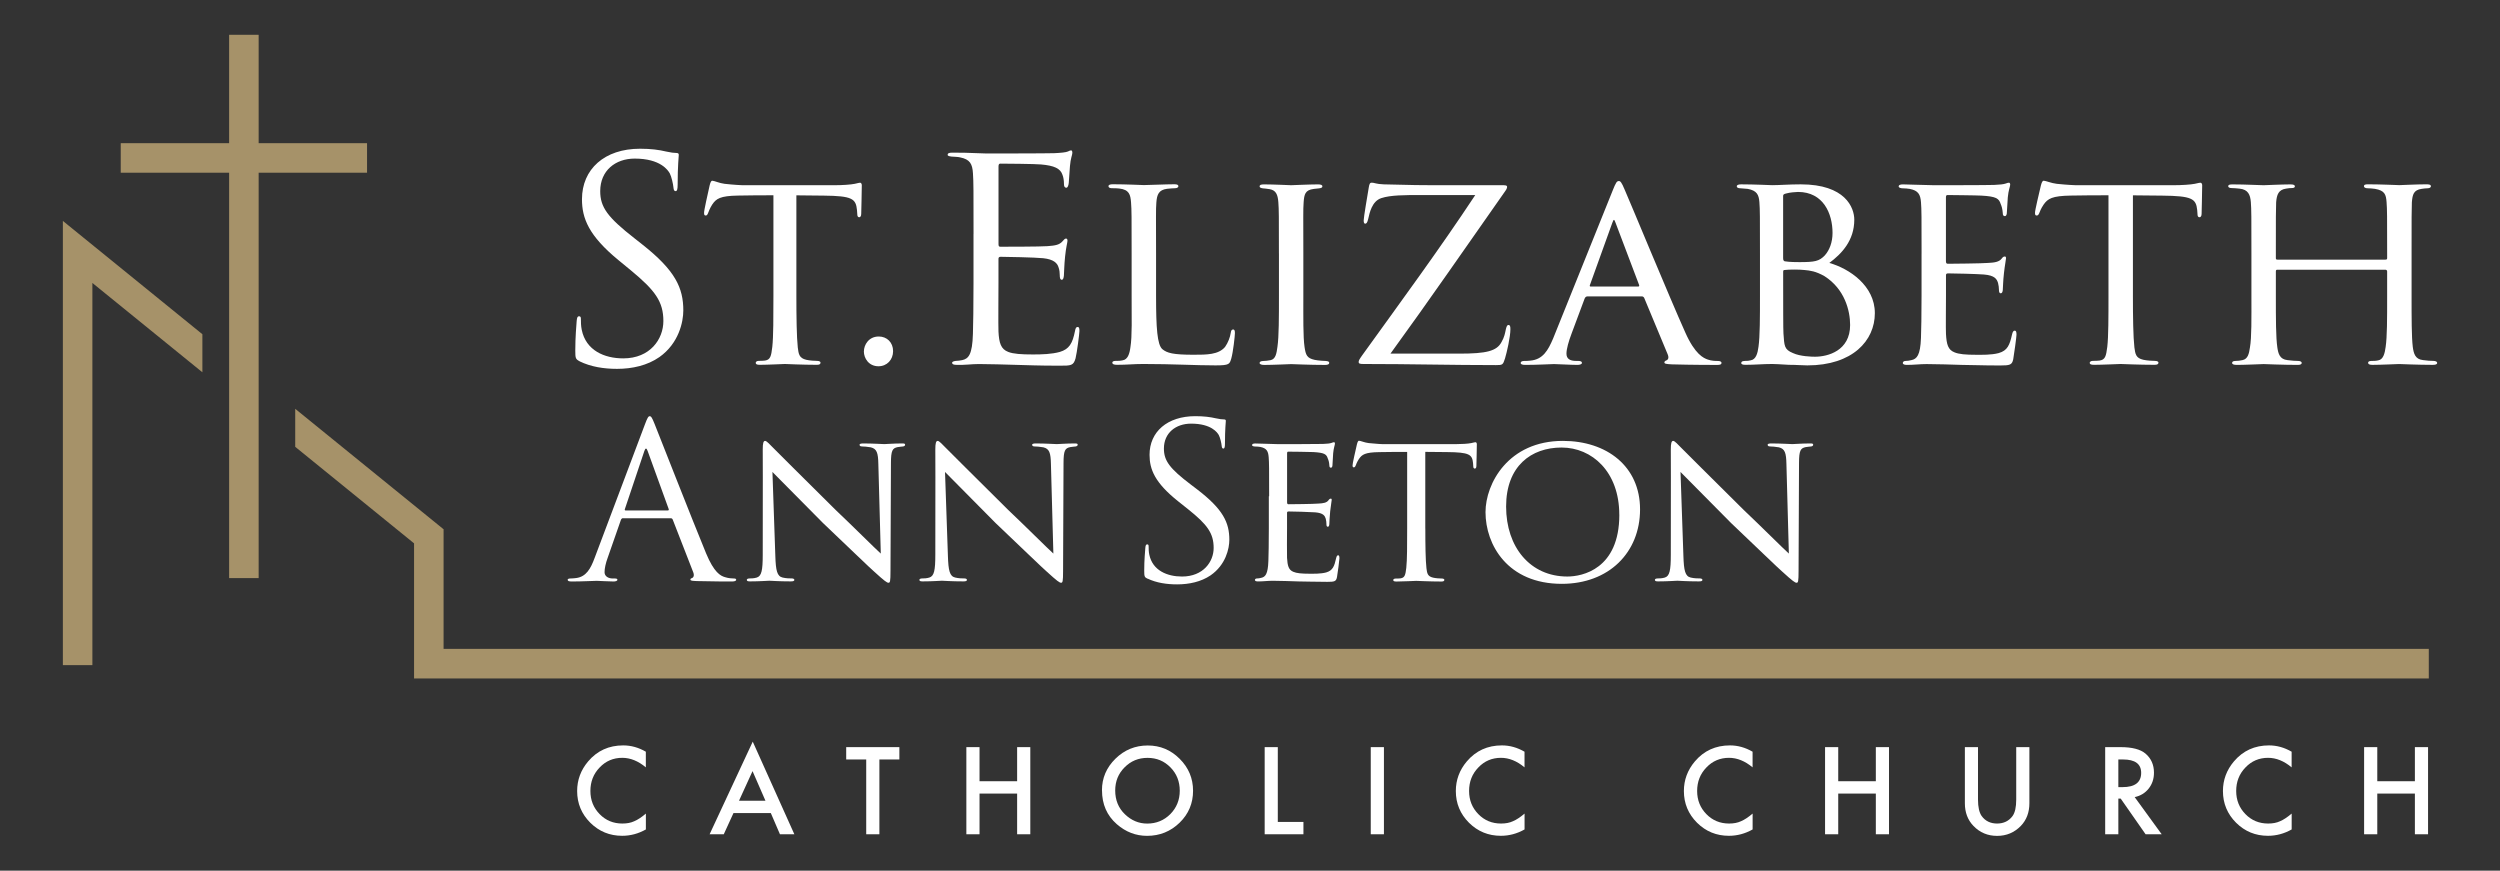 <?xml version="1.0" encoding="UTF-8"?>
<svg id="Layer_1" data-name="Layer 1" xmlns="http://www.w3.org/2000/svg" viewBox="0 0 605.65 210.92">
  <rect x="0" y="0" width="605.65" height="210.92" fill="#333333" stroke="none"/>
  <defs>
    <style>
      .cls-1 {
        fill: #fff;
      }

      .cls-2 {
        fill: #a69269;
      }
    </style>
  </defs>
  <g>
    <path class="cls-1" d="M156.46,182.13v3.77c-1.84-1.54-3.75-2.31-5.71-2.31-2.17,0-4,.78-5.48,2.34-1.5,1.55-2.24,3.45-2.24,5.69s.75,4.08,2.24,5.61,3.33,2.28,5.5,2.28c1.12,0,2.07-.18,2.86-.55.44-.18.89-.43,1.36-.74s.96-.68,1.48-1.12v3.84c-1.82,1.03-3.74,1.54-5.74,1.54-3.02,0-5.59-1.05-7.72-3.16-2.12-2.12-3.19-4.68-3.19-7.68,0-2.69.89-5.09,2.67-7.19,2.19-2.58,5.02-3.87,8.49-3.87,1.9,0,3.73.51,5.5,1.54Z"/>
    <path class="cls-1" d="M186.73,196.98h-9.04l-2.35,5.13h-3.43l10.45-22.44,10.08,22.44h-3.49l-2.21-5.13ZM185.44,193.99l-3.13-7.18-3.28,7.18h6.41Z"/>
    <path class="cls-1" d="M213.04,183.99v18.12h-3.19v-18.12h-4.85v-2.99h12.88v2.99h-4.84Z"/>
    <path class="cls-1" d="M237.3,189.26h9.11v-8.26h3.19v21.11h-3.19v-9.86h-9.11v9.86h-3.19v-21.11h3.19v8.26Z"/>
    <path class="cls-1" d="M266.96,191.46c0-2.97,1.09-5.52,3.27-7.66,2.17-2.13,4.78-3.2,7.82-3.2s5.59,1.08,7.74,3.23c2.16,2.15,3.24,4.74,3.24,7.75s-1.08,5.61-3.25,7.72c-2.18,2.12-4.81,3.19-7.89,3.19-2.73,0-5.17-.94-7.34-2.83-2.39-2.09-3.58-4.82-3.58-8.2ZM270.17,191.5c0,2.33.78,4.25,2.35,5.76,1.56,1.5,3.36,2.26,5.4,2.26,2.21,0,4.08-.77,5.61-2.3,1.52-1.55,2.28-3.44,2.28-5.66s-.75-4.14-2.26-5.66c-1.5-1.53-3.34-2.3-5.55-2.3s-4.05.77-5.56,2.3c-1.51,1.51-2.27,3.38-2.27,5.61Z"/>
    <path class="cls-1" d="M309.56,181v18.12h6.21v2.99h-9.39v-21.11h3.19Z"/>
    <path class="cls-1" d="M335.27,181v21.11h-3.19v-21.11h3.19Z"/>
    <path class="cls-1" d="M369.33,182.13v3.77c-1.84-1.54-3.75-2.31-5.71-2.31-2.17,0-4,.78-5.48,2.34-1.5,1.55-2.24,3.45-2.24,5.69s.75,4.08,2.24,5.61,3.33,2.28,5.5,2.28c1.12,0,2.07-.18,2.86-.55.44-.18.89-.43,1.36-.74s.96-.68,1.48-1.12v3.84c-1.82,1.03-3.74,1.54-5.74,1.54-3.02,0-5.59-1.05-7.72-3.16-2.12-2.12-3.19-4.68-3.19-7.68,0-2.69.89-5.09,2.67-7.19,2.19-2.58,5.02-3.87,8.49-3.87,1.9,0,3.73.51,5.5,1.54Z"/>
    <path class="cls-1" d="M424.58,182.13v3.77c-1.84-1.54-3.75-2.31-5.71-2.31-2.17,0-4,.78-5.48,2.34-1.5,1.55-2.24,3.45-2.24,5.69s.75,4.08,2.24,5.61,3.33,2.28,5.5,2.28c1.12,0,2.07-.18,2.86-.55.44-.18.89-.43,1.36-.74s.96-.68,1.48-1.12v3.84c-1.82,1.03-3.74,1.54-5.74,1.54-3.02,0-5.59-1.05-7.72-3.16-2.12-2.12-3.19-4.68-3.19-7.68,0-2.69.89-5.09,2.67-7.19,2.19-2.58,5.02-3.87,8.49-3.87,1.9,0,3.73.51,5.5,1.54Z"/>
    <path class="cls-1" d="M445.33,189.26h9.11v-8.26h3.19v21.11h-3.19v-9.86h-9.11v9.86h-3.19v-21.11h3.19v8.26Z"/>
    <path class="cls-1" d="M479.19,181v12.71c0,1.81.3,3.14.89,3.98.88,1.21,2.13,1.82,3.73,1.82s2.86-.61,3.75-1.82c.59-.81.89-2.14.89-3.98v-12.71h3.19v13.59c0,2.22-.69,4.06-2.08,5.5-1.56,1.6-3.47,2.41-5.74,2.41s-4.18-.8-5.73-2.41c-1.39-1.44-2.08-3.27-2.08-5.5v-13.59h3.19Z"/>
    <path class="cls-1" d="M517.15,193.11l6.54,9h-3.9l-6.03-8.64h-.57v8.64h-3.19v-21.11h3.73c2.79,0,4.8.52,6.04,1.57,1.37,1.17,2.05,2.71,2.05,4.62,0,1.5-.43,2.78-1.29,3.86s-1.99,1.76-3.39,2.06ZM513.18,190.69h1.01c3.02,0,4.53-1.15,4.53-3.46,0-2.16-1.47-3.24-4.4-3.24h-1.13v6.7Z"/>
    <path class="cls-1" d="M555.17,182.13v3.77c-1.84-1.54-3.75-2.31-5.71-2.31-2.17,0-4,.78-5.48,2.34-1.5,1.55-2.24,3.45-2.24,5.69s.75,4.08,2.24,5.61,3.33,2.28,5.5,2.28c1.12,0,2.07-.18,2.86-.55.44-.18.89-.43,1.36-.74s.96-.68,1.48-1.12v3.84c-1.82,1.03-3.74,1.54-5.74,1.54-3.02,0-5.59-1.05-7.72-3.16-2.12-2.12-3.19-4.68-3.19-7.68,0-2.69.89-5.09,2.67-7.19,2.19-2.58,5.02-3.87,8.49-3.87,1.9,0,3.73.51,5.5,1.54Z"/>
    <path class="cls-1" d="M575.92,189.26h9.11v-8.26h3.19v21.11h-3.19v-9.86h-9.11v9.86h-3.19v-21.11h3.19v8.26Z"/>
  </g>
  <g>
    <path class="cls-1" d="M140.39,87.5c-.95-.48-1.02-.75-1.02-2.58,0-3.4.27-6.12.34-7.21.07-.75.2-1.09.54-1.09.41,0,.48.2.48.75,0,.61,0,1.56.2,2.52,1.02,5.03,5.51,6.93,10.06,6.93,6.53,0,9.72-4.69,9.72-9.04,0-4.69-1.97-7.41-7.82-12.24l-3.06-2.52c-7.21-5.92-8.84-10.13-8.84-14.75,0-7.28,5.44-12.24,14.07-12.24,2.65,0,4.62.27,6.32.68,1.29.27,1.84.34,2.38.34s.68.14.68.48-.27,2.58-.27,7.21c0,1.09-.14,1.56-.48,1.56-.41,0-.48-.34-.54-.88-.07-.82-.48-2.65-.88-3.4-.41-.75-2.24-3.6-8.5-3.6-4.69,0-8.36,2.92-8.36,7.89,0,3.88,1.77,6.32,8.3,11.42l1.9,1.5c8.02,6.32,9.93,10.54,9.93,15.98,0,2.79-1.09,7.96-5.78,11.29-2.92,2.04-6.59,2.86-10.27,2.86-3.2,0-6.32-.48-9.11-1.84Z"/>
    <path class="cls-1" d="M192.93,71.59c0,5.24.07,10.06.34,12.58.2,1.63.34,2.58,2.04,2.99.82.2,2.11.27,2.65.27s.82.2.82.41c0,.34-.2.54-.88.54-3.47,0-7.48-.2-7.75-.2s-4.28.2-6.05.2c-.75,0-1.02-.14-1.02-.48,0-.2.2-.48.75-.48s.95,0,1.5-.07c1.29-.2,1.5-1.02,1.77-3.33.27-2.45.27-7.34.27-12.44v-24.27c-2.24,0-5.85,0-8.57.07-4.35.07-5.3.75-6.26,2.18-.61.95-.88,1.77-1.02,2.11-.2.48-.34.54-.61.54s-.34-.27-.34-.61c-.07-.41.95-4.9,1.36-6.73.2-.82.41-1.09.61-1.09.48,0,1.77.61,2.99.75,2.38.27,4.28.34,4.35.34h22.3c1.9,0,3.94-.14,4.9-.34.88-.2,1.09-.27,1.29-.27.27,0,.41.34.41.61,0,1.9-.14,6.39-.14,6.94,0,.61-.27.82-.48.82-.34,0-.48-.27-.48-.82,0-.2,0-.27-.07-.95-.27-2.72-1.16-3.4-8.02-3.47-2.58,0-4.69-.07-6.66-.07v24.27Z"/>
    <path class="cls-1" d="M209.29,85.12c0-1.56,1.16-3.6,3.6-3.6,1.97,0,3.47,1.43,3.47,3.54s-1.5,3.67-3.54,3.67c-2.38,0-3.54-1.97-3.54-3.6Z"/>
    <path class="cls-1" d="M235.85,56.7c0-10.61,0-12.51-.14-14.69-.14-2.31-.72-3.4-3.1-3.88-.5-.14-1.44-.14-2.09-.2-.5-.07-.94-.14-.94-.41,0-.41.36-.54,1.15-.54,1.66,0,3.6,0,8.15.2.5,0,14.85,0,16.51-.07,1.59-.07,2.88-.2,3.32-.41s.58-.27.79-.27.29.27.29.61c0,.48-.43,1.29-.58,3.2-.07,1.02-.14,2.31-.29,4.08-.07.68-.29,1.16-.58,1.16-.43,0-.58-.34-.58-.88,0-.88-.14-1.7-.36-2.24-.5-1.56-2.02-2.24-5.19-2.52-1.23-.14-9.08-.2-9.88-.2-.29,0-.43.2-.43.68v18.77c0,.48.07.68.43.68.94,0,9.8,0,11.46-.14,1.95-.14,2.88-.34,3.6-1.16.36-.41.58-.68.86-.68.22,0,.36.14.36.54s-.36,1.56-.58,3.81c-.22,2.11-.22,3.67-.29,4.62-.07.68-.22,1.02-.5,1.02-.43,0-.5-.54-.5-1.09,0-.61-.07-1.29-.29-1.9-.29-1.02-1.15-1.97-3.75-2.24-1.95-.2-9.08-.34-10.31-.34-.36,0-.5.2-.5.48v5.98c0,2.31-.07,10.2,0,11.63.14,2.79.58,4.28,2.38,4.96,1.22.48,3.17.61,5.98.61,2.16,0,4.54-.07,6.49-.61,2.31-.68,3.1-2.11,3.68-5.03.14-.75.29-1.02.65-1.02.43,0,.43.54.43,1.02,0,.54-.58,5.17-.94,6.59-.5,1.77-1.08,1.77-3.89,1.77-5.33,0-7.71-.14-10.52-.2-2.88-.07-6.2-.2-9.01-.2-1.73,0-3.46.27-5.33.2-.79,0-1.15-.14-1.15-.54,0-.2.36-.34.79-.41.72-.07,1.15-.07,1.66-.2,1.51-.34,2.45-1.29,2.59-6.39.07-2.65.14-6.12.14-12.17v-11.97Z"/>
    <path class="cls-1" d="M280.07,71.73c0,7.82.29,11.76,1.51,12.85,1.15.95,2.59,1.36,7.57,1.36,3.17,0,6.05,0,7.64-1.9.72-1.02,1.23-2.38,1.37-3.4.07-.54.22-.82.58-.82.29,0,.43.2.43.88s-.43,4.56-.87,6.12c-.43,1.36-.36,1.7-3.82,1.7-4.9,0-10.31-.34-17.52-.34-2.38,0-3.82.2-6.34.2-.72,0-1.15-.14-1.15-.54,0-.2.22-.41.79-.41s1.15,0,1.73-.14c1.22-.2,1.66-1.56,1.87-3.2.43-2.58.29-7.28.29-12.51v-10.2c0-8.98,0-10.47-.14-12.31-.14-1.9-.43-3.13-2.88-3.4-.43-.07-1.23-.07-1.8-.07-.5,0-.79-.2-.79-.48,0-.34.36-.48,1.08-.48,3.03,0,7.35.2,7.5.2,1.01,0,5.41-.2,7.42-.2.72,0,.94.2.94.48s-.36.48-.79.48c-.5,0-1.23.07-1.95.14-2.02.27-2.45,1.36-2.6,3.33-.14,1.83-.07,3.33-.07,12.31v10.33Z"/>
    <path class="cls-1" d="M309.83,61.4c0-8.98,0-10.61-.14-12.44-.14-1.83-.58-2.86-2.09-3.13-.72-.14-1.23-.14-1.66-.2-.5-.07-.79-.2-.79-.48,0-.34.29-.48,1.08-.48,2.24,0,6.34.2,6.56.2.29,0,4.47-.2,6.49-.2.72,0,1.08.14,1.08.48,0,.27-.22.41-.79.48-.43.07-.79.07-1.3.14-2.09.27-2.31,1.29-2.45,3.26-.14,1.84-.07,3.4-.07,12.38v10.2c0,5.24-.07,10,.29,12.44.29,1.97.58,2.72,2.45,3.13.94.2,2.45.27,2.74.27.65.07.79.2.79.48s-.29.48-1.01.48c-3.68,0-7.86-.2-8.22-.2-.22,0-4.47.2-6.49.2-.65,0-1.15-.14-1.15-.48,0-.27.29-.48.94-.48.36,0,1.15-.07,1.73-.2,1.23-.27,1.44-1.63,1.66-3.26.36-2.45.36-7.28.36-12.38v-10.2Z"/>
    <path class="cls-1" d="M353.59,85.67c6.49,0,9.01-.61,10.16-2.79.72-1.22.86-2.18,1.08-3.2.14-.54.29-.95.58-.95.43,0,.5.34.5,1.02,0,1.9-.87,5.64-1.3,7.07-.5,1.56-.58,1.63-2.16,1.63-10.6,0-20.83-.27-32.15-.27-.79,0-1.15-.07-1.15-.48,0-.34.14-.61.86-1.63,9.44-13.12,18.67-25.63,27.39-38.82h-13.19c-3.89,0-7.35,0-9.59.75-2.23.75-2.81,3.47-3.17,5.1-.22.88-.43,1.09-.72,1.09s-.36-.34-.36-.82c0-.75.94-6.19,1.23-7.96.14-.88.29-1.16.72-1.16.65,0,1.01.34,2.88.41,6.85.2,10.02.2,10.88.2h17.59c.94,0,1.44,0,1.44.41,0,.27-.14.61-.5,1.09-9.51,13.53-18.16,26.11-27.75,39.3h16.72Z"/>
    <path class="cls-1" d="M384.61,71.8c-.36,0-.58.2-.72.54l-3.17,8.5c-.72,1.9-1.23,3.74-1.23,4.83,0,1.22.79,1.77,2.38,1.77h.5c.65,0,.87.2.87.48,0,.34-.58.48-1.08.48-1.59,0-4.9-.2-5.69-.2-.72,0-3.89.2-6.92.2-.79,0-1.15-.14-1.15-.48,0-.27.29-.48.87-.48.36,0,1.01,0,1.44-.07,3.1-.27,4.33-2.52,5.55-5.37l14.42-35.83c.79-1.97,1.01-2.31,1.51-2.31.36,0,.65.27,1.44,2.18,1.01,2.24,10.81,25.97,14.63,34.47,2.38,5.37,4.47,6.26,5.48,6.6.94.34,1.95.34,2.45.34s.86.14.86.48-.29.48-1.08.48c-.72,0-6.13,0-10.96-.14-1.37-.07-1.8-.14-1.8-.48,0-.2.22-.41.5-.48.29-.14.72-.48.29-1.5l-5.69-13.67c-.14-.2-.29-.34-.58-.34h-13.12ZM396.86,69.42c.29,0,.29-.2.22-.41l-5.69-15.03c-.36-.95-.43-.95-.79,0l-5.41,15.03c-.14.27,0,.41.14.41h11.53Z"/>
    <path class="cls-1" d="M426.37,61.4c0-8.91,0-10.61-.14-12.44-.14-1.83-.65-2.79-2.81-3.2-.58-.07-1.59-.14-1.73-.14-.65,0-.94-.2-.94-.48,0-.34.43-.48,1.08-.48,3.03,0,7.35.2,7.5.2,1.73,0,4.11-.2,6.92-.2,10.81,0,12.97,5.64,12.97,8.57,0,5.03-3.03,8.23-6.05,10.47,4.83,1.36,11.03,5.51,11.03,12.17s-5.41,12.65-16.36,12.65c-1.15,0-2.59-.14-4.47-.14-2.02-.14-3.75-.2-4.04-.2-2.23,0-4.11.2-6.49.2-.65,0-1.01-.14-1.01-.41,0-.2.07-.54,1.01-.54.5,0,.72,0,1.3-.14,1.23-.2,1.66-1.63,1.87-3.26.36-2.52.36-7.14.36-12.44v-10.2ZM431.99,62.62c0,.48.14.54.36.68.43.07,1.23.2,3.6.2,3.68,0,4.76-.2,6.13-1.63,1.15-1.29,1.87-3.2,1.87-5.44,0-4.69-2.23-9.93-8.36-9.93-.58,0-2.09.14-2.74.34-.65.14-.87.27-.87.61v15.16ZM431.99,68.47c0,4.28,0,11.76.07,12.31.22,2.99.14,3.88,2.31,4.76,1.73.82,4.61.88,5.33.88,3.1,0,8.51-1.43,8.51-7.68,0-3.47-1.3-8.7-6.2-11.83-2.16-1.22-3.46-1.36-4.9-1.5-1.23-.14-3.75-.14-4.76,0-.22,0-.36.07-.36.41v2.65Z"/>
    <path class="cls-1" d="M465.52,61.4c0-8.91,0-10.54-.14-12.38-.14-1.9-.65-2.86-2.74-3.26-.43-.07-1.15-.14-1.73-.14-.5,0-.94-.2-.94-.41,0-.41.36-.54,1.08-.54,1.44,0,3.39.14,7.42.2.36,0,13.19,0,14.63-.07,1.44-.07,2.23-.14,2.81-.34.43-.14.5-.2.79-.2.14,0,.29.14.29.48,0,.41-.43,1.36-.58,3.06-.07,1.16-.14,2.24-.22,3.54,0,.61-.14,1.02-.5,1.02s-.5-.27-.5-.75c-.07-1.02-.29-1.7-.5-2.18-.43-1.36-1.08-1.84-4.69-2.04-.94-.07-8.07-.14-8.22-.14-.22,0-.36.14-.36.54v15.43c0,.41.07.68.43.68.87,0,8.22-.07,9.73-.2,1.66-.07,2.74-.27,3.32-1.02.29-.41.5-.54.79-.54.14,0,.29.07.29.41s-.29,1.63-.5,3.6c-.22,1.9-.22,3.26-.29,4.15-.07.54-.22.75-.5.75-.36,0-.43-.41-.43-.88,0-.41-.07-1.09-.22-1.63-.29-.88-.72-1.83-3.46-2.04-1.66-.14-7.5-.27-8.65-.27-.43,0-.5.2-.5.48v4.96c0,2.11-.07,8.09,0,9.25.14,2.52.5,3.81,2.02,4.42,1.08.48,2.81.61,5.26.61,1.37,0,3.68.07,5.48-.41,2.16-.61,2.67-1.97,3.24-4.49.14-.68.36-.95.65-.95.43,0,.43.61.43,1.02,0,.48-.58,4.76-.79,5.92-.29,1.36-.79,1.5-3.17,1.5-4.76,0-6.78-.14-9.3-.14-2.52-.07-5.84-.2-8.51-.2-1.66,0-3.03.2-4.76.2-.65,0-1.01-.14-1.01-.48,0-.27.29-.48.65-.48.43,0,.94-.07,1.44-.2,1.3-.27,2.16-1.16,2.31-5.37.07-2.31.14-5.1.14-10.27v-10.2Z"/>
    <path class="cls-1" d="M516.72,71.59c0,5.24.07,10.06.36,12.58.22,1.63.36,2.58,2.16,2.99.87.2,2.23.27,2.81.27s.86.2.86.41c0,.34-.22.54-.94.54-3.68,0-7.93-.2-8.22-.2s-4.54.2-6.42.2c-.79,0-1.08-.14-1.08-.48,0-.2.22-.48.79-.48s1.01,0,1.59-.07c1.37-.2,1.59-1.02,1.88-3.33.29-2.45.29-7.34.29-12.44v-24.27c-2.38,0-6.2,0-9.08.07-4.61.07-5.62.75-6.63,2.18-.65.95-.94,1.77-1.08,2.11-.22.48-.36.54-.65.54s-.36-.27-.36-.61c-.07-.41,1.01-4.9,1.44-6.73.22-.82.43-1.09.65-1.09.5,0,1.87.61,3.17.75,2.52.27,4.54.34,4.61.34h23.64c2.02,0,4.18-.14,5.19-.34.94-.2,1.15-.27,1.37-.27.29,0,.43.34.43.61,0,1.9-.14,6.39-.14,6.94,0,.61-.29.82-.5.82-.36,0-.5-.27-.5-.82,0-.2,0-.27-.07-.95-.29-2.72-1.23-3.4-8.51-3.47-2.74,0-4.97-.07-7.06-.07v24.27Z"/>
    <path class="cls-1" d="M577.88,62.89c.22,0,.43,0,.43-.34v-1.22c0-8.97,0-10.54-.14-12.38-.14-1.83-.43-2.79-2.81-3.2-.5-.07-1.23-.14-1.8-.14-.5,0-.87-.2-.87-.48,0-.41.36-.48,1.01-.48,3.03,0,7.28.2,7.57.2s4.32-.2,6.49-.2c.72,0,1.15.07,1.15.48,0,.2-.22.48-.79.48-.43,0-1.01.07-1.44.14-1.95.27-2.23,1.36-2.38,3.26-.07,1.84-.07,3.4-.07,12.38v10.2c0,5.58,0,10,.29,12.44.22,1.63.58,2.99,2.45,3.2.94.14,1.87.2,2.52.2.58,0,.94.2.94.48,0,.34-.36.48-1.08.48-3.6,0-7.79-.2-8.15-.2-.29,0-4.47.2-6.42.2-.72,0-1.08-.14-1.08-.54,0-.2.22-.41.79-.41s1.08,0,1.66-.14c1.23-.2,1.59-1.7,1.8-3.26.36-2.45.36-6.73.36-12.24v-6.05c0-.27-.22-.41-.43-.41h-26.17c-.22,0-.36.07-.36.41v6.05c0,5.51,0,9.93.36,12.38.22,1.5.58,2.86,2.45,3.06.94.14,2.02.2,2.6.2.5,0,.86.2.86.48s-.29.48-.94.48c-3.68,0-7.93-.2-8.29-.2-.22,0-4.61.2-6.49.2-.72,0-1.15-.14-1.15-.48,0-.2.14-.48.79-.48.58,0,1.15-.07,1.73-.2,1.3-.27,1.58-1.56,1.8-3.06.43-2.45.36-7,.36-12.58v-10.06c0-8.97,0-10.74-.14-12.58-.14-1.77-.65-3.06-2.74-3.26-.65-.07-1.37-.14-1.95-.14-.5,0-.79-.2-.79-.41,0-.41.36-.48,1.08-.48,3.1,0,6.56.2,7.5.2.29,0,4.47-.2,6.49-.2.72,0,1.08.14,1.08.48,0,.27-.29.41-.72.41s-.65,0-1.44.14c-1.8.27-2.23,1.43-2.38,3.33-.07,1.84-.07,3.33-.07,12.31v1.22c0,.34.22.34.43.34h26.09Z"/>
  </g>
  <g>
    <path class="cls-1" d="M150.96,125.53c-.27,0-.43.16-.54.42l-3.21,9.2c-.48,1.3-.75,2.55-.75,3.48,0,1.04,1.02,1.51,1.93,1.51h.48c.54,0,.7.1.7.31,0,.31-.48.42-.96.42-1.29,0-3.43-.16-4.02-.16s-3.54.16-6.05.16c-.7,0-1.02-.1-1.02-.42,0-.21.27-.31.75-.31.38,0,.86-.05,1.29-.1,2.46-.31,3.54-2.29,4.5-4.89l12.16-32.29c.64-1.72.86-2.03,1.18-2.03s.54.26,1.18,1.87c.8,1.98,9.21,23.45,12.48,31.36,1.93,4.63,3.48,5.46,4.61,5.77.8.26,1.66.31,2.09.31.32,0,.59.05.59.31,0,.31-.48.42-1.07.42-.8,0-4.71,0-8.41-.1-1.02-.05-1.61-.05-1.61-.36,0-.21.16-.31.37-.36.32-.1.64-.57.32-1.4l-4.98-12.79c-.11-.21-.21-.31-.48-.31h-11.51ZM161.78,123.66c.27,0,.27-.16.21-.36l-5.09-14.04c-.27-.78-.54-.78-.8,0l-4.71,14.04c-.11.26,0,.36.16.36h10.23Z"/>
    <path class="cls-1" d="M184.78,108.94c0-1.61.16-2.13.59-2.13.38,0,1.29,1.04,1.66,1.4.48.52,7.93,7.9,15.42,15.34,4.18,3.95,9.53,9.31,10.93,10.56l-.59-21.63c-.05-2.81-.38-3.74-1.82-4.11-.91-.16-1.71-.21-2.09-.21-.54,0-.64-.21-.64-.42,0-.26.43-.31.96-.31,2.3,0,4.55.16,5.03.16.54,0,2.2-.16,4.29-.16.59,0,.75.05.75.31,0,.21-.16.36-.48.42-.32.05-.75.05-1.34.16-1.23.26-1.61.78-1.61,3.9l-.11,26.1c0,2.6-.11,2.86-.48,2.86s-.91-.36-3.54-2.76c-.21-.1-7.66-7.28-12.32-11.7-5.57-5.62-10.93-11.02-12.26-12.38l.7,20.33c.11,3.59.43,4.94,1.77,5.25.86.21,1.77.21,2.2.21s.64.16.64.36c0,.26-.27.36-.86.36-2.89,0-4.82-.16-5.2-.16s-2.36.16-4.66.16c-.48,0-.8-.05-.8-.36,0-.21.21-.36.75-.36.38,0,.96,0,1.66-.21,1.18-.36,1.45-1.77,1.45-5.56,0-24.81.05-16.8,0-25.43Z"/>
    <path class="cls-1" d="M226.59,108.94c0-1.61.16-2.13.59-2.13.38,0,1.29,1.04,1.66,1.4.48.52,7.93,7.9,15.42,15.34,4.18,3.95,9.53,9.31,10.93,10.56l-.59-21.63c-.05-2.81-.38-3.74-1.82-4.11-.91-.16-1.71-.21-2.09-.21-.54,0-.64-.21-.64-.42,0-.26.43-.31.96-.31,2.3,0,4.55.16,5.03.16.54,0,2.2-.16,4.29-.16.59,0,.75.05.75.31,0,.21-.16.36-.48.42-.32.05-.75.05-1.34.16-1.23.26-1.61.78-1.61,3.9l-.11,26.1c0,2.6-.11,2.86-.48,2.86s-.91-.36-3.54-2.76c-.21-.1-7.66-7.28-12.32-11.7-5.57-5.62-10.93-11.02-12.26-12.38l.7,20.33c.11,3.59.43,4.94,1.77,5.25.86.21,1.77.21,2.2.21s.64.16.64.36c0,.26-.27.36-.86.36-2.89,0-4.82-.16-5.2-.16s-2.36.16-4.66.16c-.48,0-.8-.05-.8-.36,0-.21.21-.36.75-.36.38,0,.96,0,1.66-.21,1.18-.36,1.45-1.77,1.45-5.56,0-24.81.05-16.8,0-25.43Z"/>
    <path class="cls-1" d="M278,140.2c-.75-.36-.8-.57-.8-1.98,0-2.6.21-4.68.27-5.51.05-.57.16-.83.43-.83.32,0,.37.16.37.57,0,.47,0,1.2.16,1.92.8,3.85,4.34,5.3,7.93,5.3,5.14,0,7.66-3.59,7.66-6.92,0-3.59-1.55-5.67-6.16-9.36l-2.41-1.92c-5.68-4.52-6.96-7.75-6.96-11.29,0-5.56,4.28-9.36,11.09-9.36,2.09,0,3.64.21,4.98.52,1.02.21,1.45.26,1.87.26s.54.1.54.36-.21,1.98-.21,5.51c0,.83-.11,1.2-.37,1.2-.32,0-.38-.26-.43-.68-.05-.62-.38-2.03-.7-2.6-.32-.57-1.77-2.76-6.7-2.76-3.7,0-6.59,2.24-6.59,6.03,0,2.96,1.39,4.84,6.53,8.74l1.5,1.14c6.32,4.84,7.82,8.06,7.82,12.22,0,2.13-.86,6.08-4.55,8.63-2.3,1.56-5.2,2.18-8.09,2.18-2.52,0-4.98-.36-7.18-1.4Z"/>
    <path class="cls-1" d="M307.46,120.23c0-6.81,0-8.06-.11-9.46-.11-1.46-.48-2.18-2.04-2.5-.32-.05-.86-.1-1.29-.1-.38,0-.7-.16-.7-.31,0-.31.27-.42.8-.42,1.07,0,2.52.1,5.52.16.27,0,9.8,0,10.87-.05,1.07-.05,1.66-.1,2.09-.26.32-.1.37-.16.59-.16.11,0,.21.1.21.36,0,.31-.32,1.04-.43,2.34-.05.88-.11,1.72-.16,2.7,0,.47-.11.78-.38.78s-.38-.21-.38-.57c-.05-.78-.21-1.3-.38-1.66-.32-1.04-.8-1.4-3.48-1.56-.7-.05-6-.1-6.11-.1-.16,0-.27.1-.27.42v11.8c0,.31.05.52.32.52.64,0,6.11-.05,7.23-.16,1.23-.05,2.04-.21,2.46-.78.21-.31.38-.42.59-.42.11,0,.21.05.21.31s-.21,1.25-.37,2.76c-.16,1.46-.16,2.5-.21,3.17-.05.42-.16.57-.38.57-.27,0-.32-.31-.32-.68,0-.31-.05-.83-.16-1.25-.21-.68-.54-1.4-2.57-1.56-1.23-.1-5.57-.21-6.43-.21-.32,0-.38.16-.38.36v3.8c0,1.61-.05,6.19,0,7.07.11,1.92.38,2.91,1.5,3.38.8.36,2.09.47,3.91.47,1.02,0,2.73.05,4.07-.31,1.61-.47,1.98-1.51,2.41-3.43.11-.52.27-.73.48-.73.32,0,.32.47.32.78,0,.36-.43,3.64-.59,4.52-.21,1.04-.59,1.14-2.36,1.14-3.54,0-5.04-.1-6.91-.1-1.88-.05-4.34-.16-6.32-.16-1.23,0-2.25.16-3.54.16-.48,0-.75-.1-.75-.36,0-.21.21-.36.48-.36.32,0,.7-.05,1.07-.16.96-.21,1.61-.88,1.71-4.11.05-1.77.11-3.9.11-7.85v-7.8Z"/>
    <path class="cls-1" d="M345.3,128.03c0,4,.05,7.7.27,9.62.16,1.25.27,1.98,1.61,2.29.64.16,1.66.21,2.09.21s.64.16.64.31c0,.26-.16.42-.7.42-2.73,0-5.89-.16-6.11-.16s-3.37.16-4.77.16c-.59,0-.8-.1-.8-.36,0-.16.16-.36.59-.36s.75,0,1.18-.05c1.02-.16,1.18-.78,1.39-2.55.21-1.87.21-5.62.21-9.52v-18.56c-1.77,0-4.61,0-6.75.05-3.43.05-4.18.57-4.93,1.66-.48.73-.7,1.35-.8,1.61-.16.36-.27.42-.48.42s-.27-.21-.27-.47c-.05-.31.75-3.74,1.07-5.15.16-.62.32-.83.48-.83.38,0,1.39.47,2.36.57,1.88.21,3.37.26,3.43.26h17.57c1.5,0,3.11-.1,3.86-.26.7-.16.86-.21,1.02-.21.21,0,.32.26.32.47,0,1.46-.11,4.89-.11,5.3,0,.47-.21.62-.38.62-.27,0-.38-.21-.38-.62,0-.16,0-.21-.05-.73-.21-2.08-.91-2.6-6.32-2.65-2.04,0-3.7-.05-5.25-.05v18.56Z"/>
    <path class="cls-1" d="M359.88,124.07c0-6.92,5.52-17.26,18.75-17.26,10.6,0,18.69,6.14,18.69,16.59s-7.55,18.04-18.96,18.04c-13.12,0-18.48-9.46-18.48-17.37ZM392.29,124.7c0-10.45-6.64-16.28-13.98-16.28s-13.44,4.47-13.44,14.3,5.84,16.95,14.84,16.95c3.59,0,12.59-1.77,12.59-14.98Z"/>
    <path class="cls-1" d="M404.77,108.94c0-1.61.16-2.13.59-2.13.38,0,1.29,1.04,1.66,1.4.48.52,7.93,7.9,15.42,15.34,4.18,3.95,9.53,9.31,10.93,10.56l-.59-21.63c-.05-2.81-.38-3.74-1.82-4.11-.91-.16-1.71-.21-2.09-.21-.54,0-.64-.21-.64-.42,0-.26.43-.31.96-.31,2.3,0,4.55.16,5.03.16.54,0,2.2-.16,4.29-.16.59,0,.75.05.75.31,0,.21-.16.36-.48.42-.32.05-.75.05-1.34.16-1.23.26-1.61.78-1.61,3.9l-.11,26.1c0,2.6-.11,2.86-.48,2.86s-.91-.36-3.54-2.76c-.21-.1-7.66-7.28-12.32-11.7-5.57-5.62-10.93-11.02-12.26-12.38l.7,20.33c.11,3.59.43,4.94,1.77,5.25.86.21,1.77.21,2.2.21s.64.16.64.36c0,.26-.27.36-.86.36-2.89,0-4.82-.16-5.2-.16s-2.36.16-4.66.16c-.48,0-.8-.05-.8-.36,0-.21.21-.36.75-.36.38,0,.96,0,1.66-.21,1.18-.36,1.45-1.77,1.45-5.56,0-24.81.05-16.8,0-25.43Z"/>
  </g>
  <g>
    <g>
      <polygon class="cls-2" points="15.23 54.64 15.23 62.74 15.23 161.13 22.38 161.13 22.38 68.55 49.03 90.19 49.03 80.97 15.23 53.52 15.23 54.64"/>
      <polygon class="cls-2" points="107.46 157.2 107.46 128.19 107.3 128.11 107.3 128.09 71.52 99.04 71.52 108.25 100.31 131.63 100.31 157.2 100.31 164.36 107.46 164.36 588.4 164.36 588.4 157.2 107.46 157.2"/>
    </g>
    <polygon class="cls-2" points="88.92 34.69 62.66 34.69 62.66 8.43 55.51 8.43 55.51 34.69 29.25 34.69 29.25 41.84 55.51 41.84 55.51 140.05 62.66 140.05 62.66 41.84 88.92 41.84 88.92 34.69"/>
  </g>
</svg>